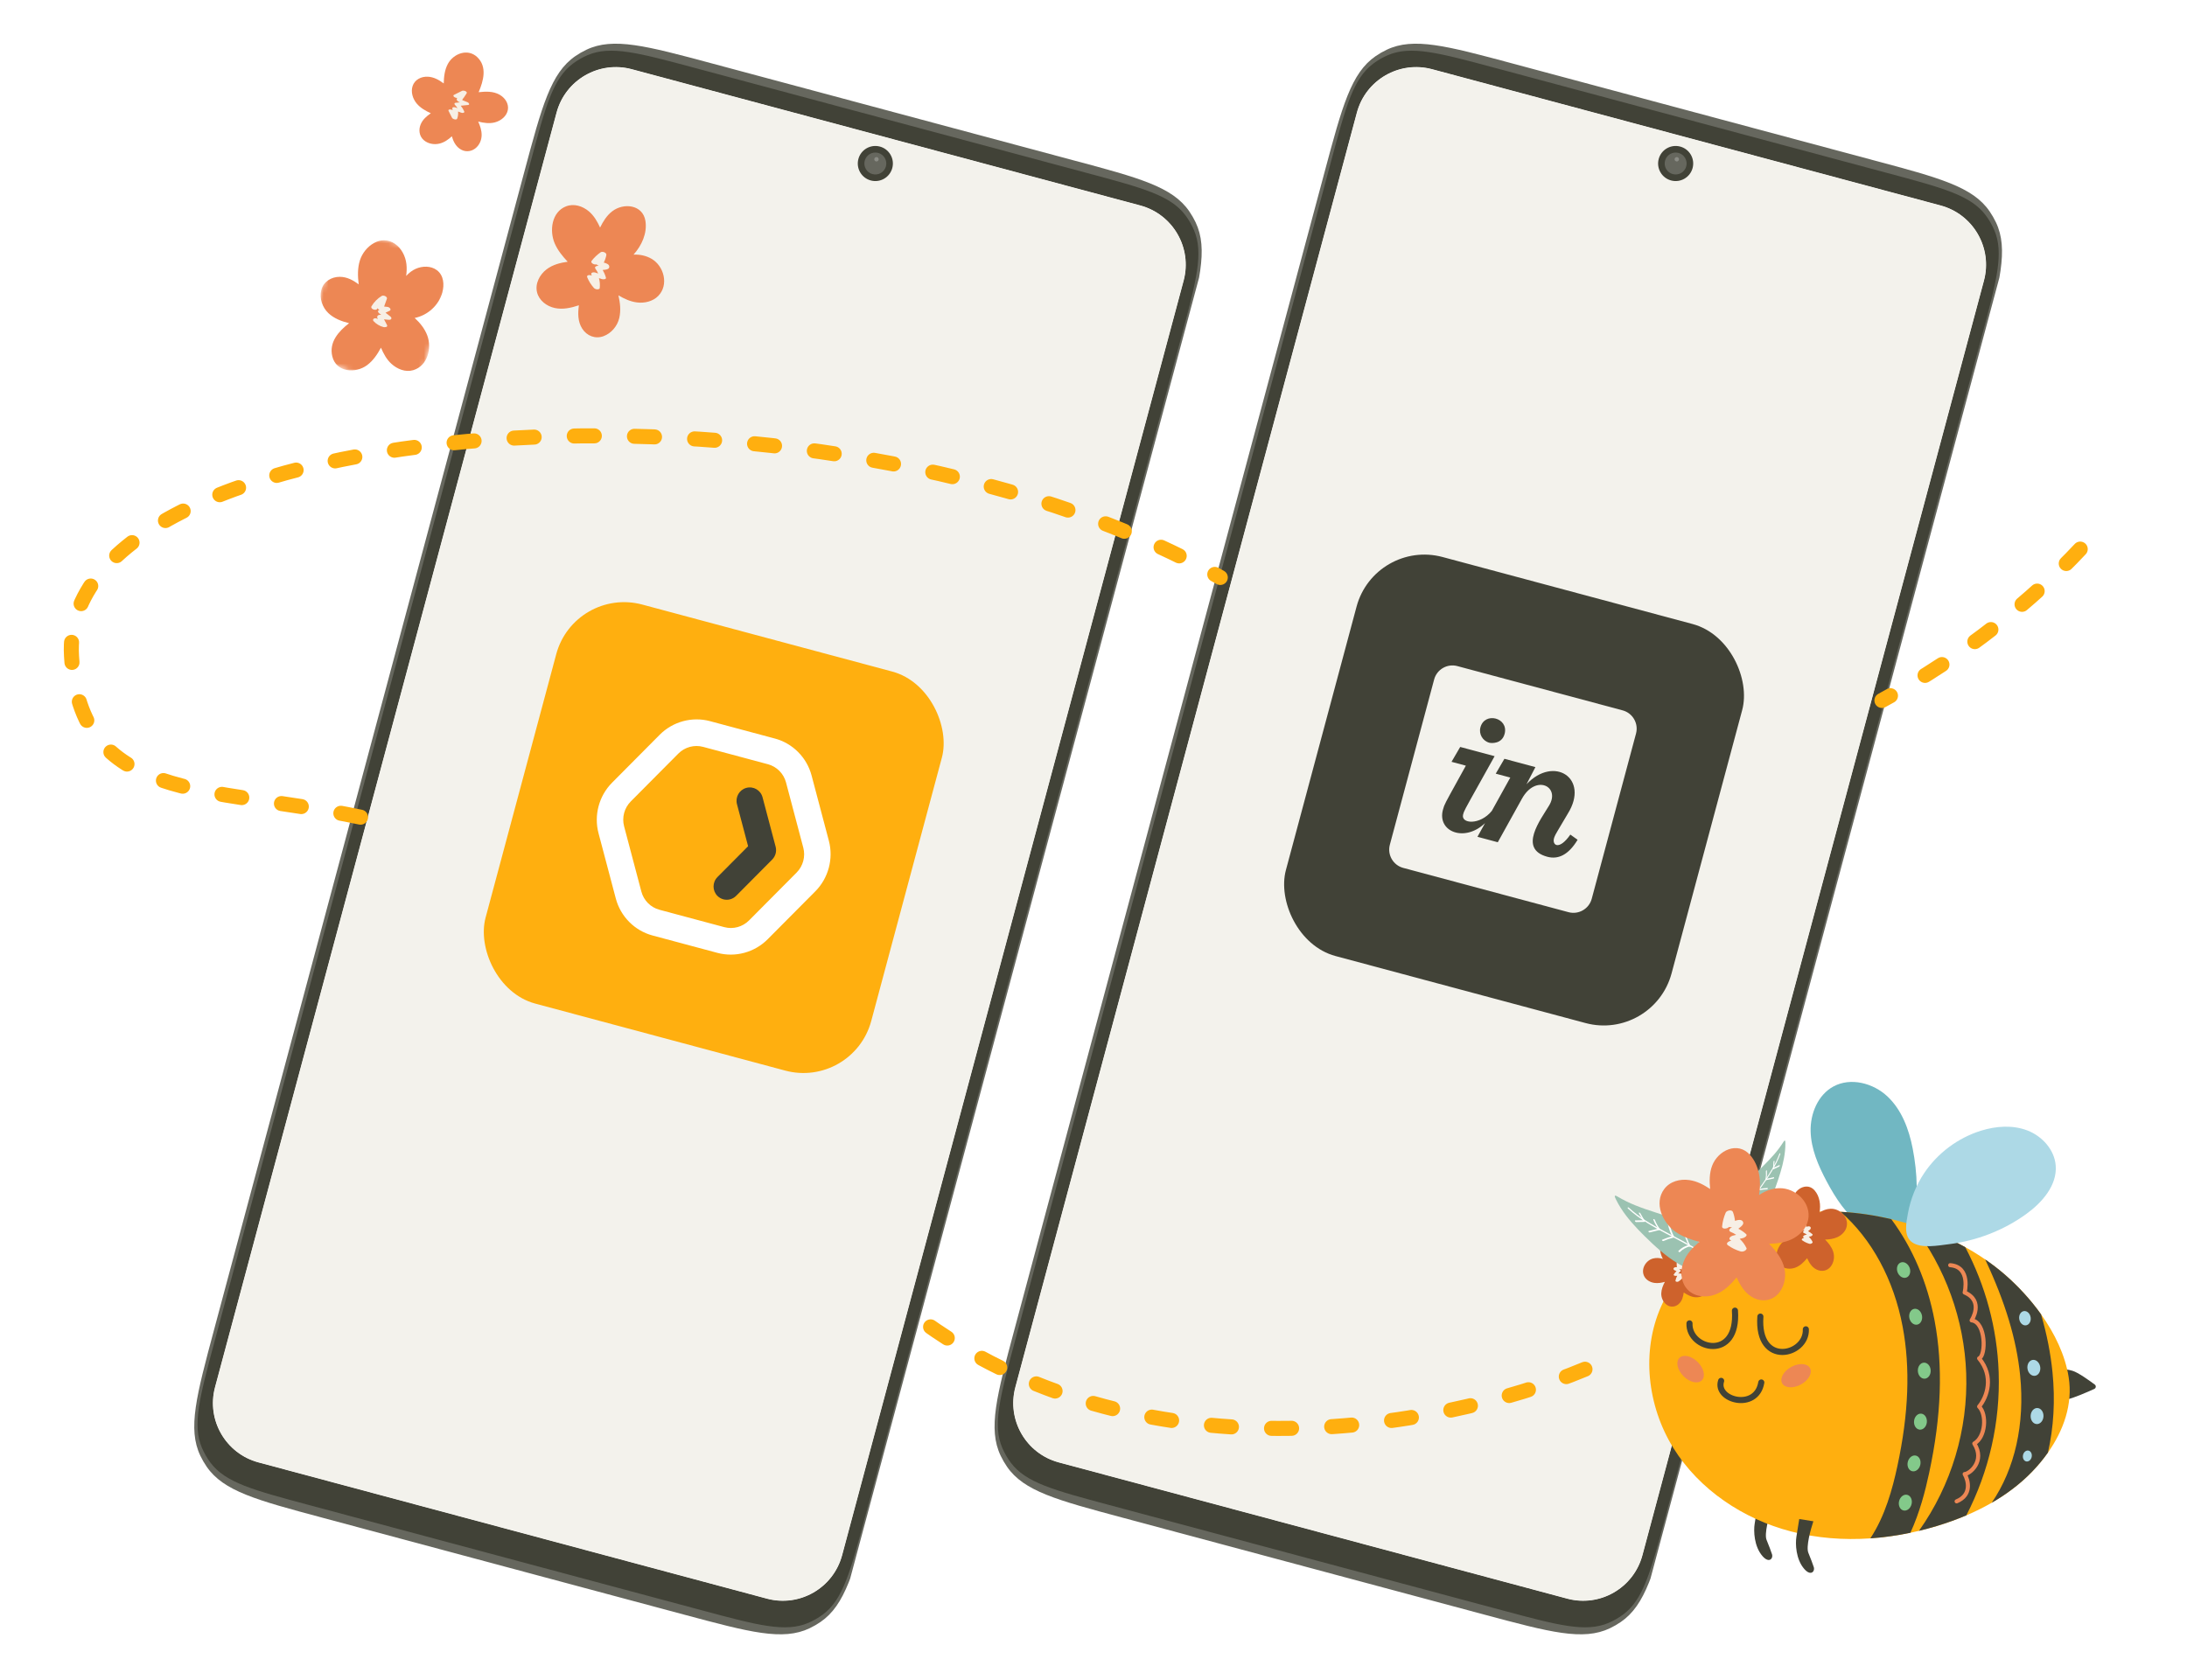<svg width="436" height="335" viewBox="0 0 436 335" fill="none" xmlns="http://www.w3.org/2000/svg">
<rect width="436" height="335" fill="white"/>
<g clip-path="url(#clip0_6601_43503)">
<path d="M229.418 92.609L229.756 92.7C230.129 92.799 230.348 93.194 230.244 93.581L220.931 128.347C220.828 128.733 220.441 128.966 220.068 128.866L219.73 128.775L229.418 92.609Z" fill="#414237"/>
<path d="M214.479 148.379L214.816 148.47C215.19 148.57 215.408 148.964 215.305 149.351L210.61 166.879C210.506 167.265 210.119 167.498 209.746 167.398L209.408 167.307L214.479 148.379Z" fill="#414237"/>
<path fill-rule="evenodd" clip-rule="evenodd" d="M114.701 11.189C109.809 14.553 108.047 21.129 104.524 34.282L42.667 265.205C39.144 278.358 37.382 284.934 39.938 290.294C40.301 291.055 40.723 291.786 41.2 292.481C44.563 297.375 51.137 299.137 64.286 302.662L64.286 302.662L136.326 321.971L136.327 321.971C149.475 325.495 156.05 327.257 161.408 324.701C162.169 324.337 162.9 323.915 163.595 323.438C168.487 320.074 170.249 313.498 173.772 300.345L235.629 69.422C239.152 56.269 240.914 49.693 238.358 44.333C237.995 43.572 237.573 42.84 237.095 42.145C233.733 37.252 227.158 35.489 214.01 31.965L141.969 12.656C128.821 9.132 122.246 7.37 116.888 9.926C116.127 10.289 115.396 10.711 114.701 11.189ZM125.946 13.796C119.415 12.045 112.701 15.922 110.951 22.456L42.865 276.633C41.115 283.167 44.991 289.882 51.523 291.633L152.893 318.803C159.424 320.554 166.138 316.677 167.888 310.143L235.974 55.966C237.724 49.432 233.848 42.716 227.316 40.966L125.946 13.796Z" fill="#66675E"/>
<path fill-rule="evenodd" clip-rule="evenodd" d="M114.22 12.687C110.235 15.664 108.754 21.192 105.793 32.249L42.75 267.6C39.788 278.656 38.307 284.185 40.27 288.756C40.716 289.792 41.282 290.773 41.956 291.676C44.932 295.663 50.459 297.144 61.512 300.107L140.006 321.145C151.059 324.108 156.586 325.589 161.156 323.625C162.192 323.18 163.172 322.614 164.076 321.939C168.061 318.962 169.541 313.434 172.503 302.378L235.546 67.027C238.508 55.97 239.989 50.442 238.025 45.871C237.58 44.834 237.014 43.854 236.34 42.95C233.364 38.964 227.837 37.483 216.784 34.52L138.29 13.481C127.237 10.518 121.71 9.037 117.14 11.001C116.104 11.446 115.124 12.012 114.22 12.687ZM125.947 13.795C119.415 12.045 112.701 15.922 110.951 22.456L42.865 276.633C41.115 283.167 44.991 289.882 51.523 291.633L152.893 318.803C159.424 320.554 166.138 316.676 167.888 310.143L235.974 55.965C237.724 49.432 233.848 42.716 227.316 40.966L125.947 13.795Z" fill="#414237"/>
<path d="M110.951 22.456C112.701 15.922 119.415 12.045 125.947 13.796L227.316 40.966C233.848 42.716 237.724 49.432 235.974 55.966L167.888 310.143C166.138 316.677 159.424 320.554 152.893 318.803L51.523 291.633C44.991 289.882 41.115 283.167 42.865 276.633L110.951 22.456Z" fill="#F3F2EC"/>
<rect width="79.59" height="82.376" rx="14" transform="matrix(0.966 0.259 -0.259 0.966 114.517 116.934)" fill="#FFAF0F"/>
<g clip-path="url(#clip1_6601_43503)">
<path fill-rule="evenodd" clip-rule="evenodd" d="M140.165 148.937C138.412 148.467 136.524 148.979 135.238 150.274L125.748 159.824C124.462 161.119 123.953 163.019 124.42 164.783L127.864 177.801C128.331 179.565 129.71 180.952 131.463 181.422L144.399 184.889C146.152 185.359 148.039 184.847 149.325 183.553L158.816 174.002C160.102 172.708 160.611 170.808 160.144 169.044L156.699 156.026C156.232 154.262 154.854 152.874 153.1 152.404L140.165 148.937ZM143.025 190.019L130.089 186.552C126.523 185.596 123.718 182.773 122.768 179.183L119.323 166.165C118.373 162.576 119.409 158.711 122.025 156.078L131.515 146.527C134.132 143.894 137.973 142.852 141.539 143.808L154.474 147.275C158.041 148.231 160.846 151.054 161.796 154.643L165.241 167.661C166.191 171.25 165.155 175.115 162.539 177.749L153.048 187.299C150.431 189.933 146.591 190.974 143.025 190.019Z" fill="white"/>
<path fill-rule="evenodd" clip-rule="evenodd" d="M144.202 179.34C143.771 179.224 143.362 178.996 143.024 178.655C141.996 177.621 141.999 175.94 143.031 174.902L149.142 168.752L146.923 160.369C146.549 158.954 147.386 157.497 148.794 157.116C150.201 156.734 151.646 157.571 152.02 158.987L154.63 168.849C154.872 169.764 154.61 170.742 153.943 171.413L146.753 178.649C146.061 179.345 145.082 179.576 144.202 179.34Z" fill="#414237"/>
</g>
<path fill-rule="evenodd" clip-rule="evenodd" d="M173.601 35.987C175.468 36.488 177.386 35.38 177.886 33.513C178.386 31.646 177.278 29.728 175.412 29.227C173.546 28.727 171.628 29.835 171.128 31.702C170.628 33.569 171.735 35.487 173.601 35.987Z" fill="#414237"/>
<path fill-rule="evenodd" clip-rule="evenodd" d="M173.941 34.72C175.107 35.033 176.306 34.34 176.619 33.174C176.931 32.007 176.239 30.808 175.073 30.495C173.906 30.182 172.708 30.875 172.395 32.041C172.083 33.208 172.775 34.407 173.941 34.72Z" fill="#66675E"/>
<path opacity="0.4" fill-rule="evenodd" clip-rule="evenodd" d="M174.62 32.185C174.853 32.248 175.093 32.109 175.155 31.876C175.218 31.642 175.079 31.402 174.846 31.34C174.613 31.277 174.373 31.416 174.311 31.649C174.248 31.883 174.387 32.123 174.62 32.185Z" fill="#C3C3C0"/>
</g>
<g clip-path="url(#clip2_6601_43503)">
<path d="M388.969 92.609L389.307 92.7C389.68 92.799 389.898 93.194 389.795 93.581L380.482 128.347C380.379 128.733 379.992 128.966 379.619 128.866L379.281 128.775L388.969 92.609Z" fill="#414237"/>
<path d="M374.029 148.379L374.367 148.47C374.74 148.57 374.959 148.964 374.855 149.351L370.16 166.879C370.057 167.265 369.67 167.498 369.297 167.398L368.959 167.307L374.029 148.379Z" fill="#414237"/>
<path fill-rule="evenodd" clip-rule="evenodd" d="M274.252 11.189C269.359 14.553 267.598 21.129 264.075 34.282L202.218 265.205C198.695 278.358 196.933 284.934 199.489 290.294C199.852 291.055 200.274 291.786 200.751 292.481C204.114 297.375 210.688 299.137 223.837 302.662L223.837 302.662L295.877 321.971L295.877 321.971C309.026 325.495 315.6 327.257 320.959 324.701C321.72 324.337 322.451 323.915 323.145 323.438C328.038 320.074 329.799 313.498 333.323 300.345L395.18 69.422C398.703 56.269 400.464 49.693 397.909 44.333C397.546 43.572 397.124 42.84 396.646 42.145C393.284 37.251 386.709 35.489 373.56 31.965L301.52 12.656C288.371 9.132 281.797 7.37 276.439 9.926C275.678 10.289 274.947 10.711 274.252 11.189ZM285.497 13.796C278.966 12.045 272.252 15.922 270.502 22.456L202.416 276.633C200.666 283.167 204.542 289.882 211.073 291.633L312.443 318.803C318.975 320.554 325.689 316.677 327.439 310.143L395.525 55.966C397.275 49.432 393.399 42.716 386.867 40.966L285.497 13.796Z" fill="#66675E"/>
<path fill-rule="evenodd" clip-rule="evenodd" d="M273.771 12.687C269.786 15.664 268.305 21.192 265.343 32.249L202.301 267.6C199.339 278.656 197.858 284.185 199.821 288.756C200.266 289.792 200.832 290.773 201.507 291.676C204.483 295.663 210.01 297.144 221.063 300.107L299.557 321.145C310.61 324.108 316.137 325.589 320.706 323.625C321.743 323.18 322.723 322.614 323.626 321.939C327.611 318.962 329.092 313.434 332.054 302.378L395.097 67.027C398.059 55.97 399.539 50.442 397.576 45.871C397.131 44.834 396.565 43.854 395.89 42.95C392.915 38.964 387.388 37.483 376.335 34.52L297.841 13.481C286.787 10.518 281.261 9.037 276.691 11.001C275.655 11.446 274.675 12.012 273.771 12.687ZM285.497 13.795C278.966 12.045 272.252 15.922 270.502 22.456L202.416 276.633C200.666 283.167 204.542 289.882 211.074 291.633L312.443 318.803C318.975 320.554 325.689 316.676 327.439 310.143L395.525 55.965C397.275 49.432 393.399 42.716 386.867 40.966L285.497 13.795Z" fill="#414237"/>
<path d="M270.502 22.456C272.252 15.922 278.966 12.045 285.497 13.796L386.867 40.966C393.399 42.716 397.275 49.432 395.525 55.966L327.439 310.143C325.689 316.677 318.975 320.554 312.443 318.803L211.074 291.633C204.542 289.882 200.666 283.167 202.416 276.633L270.502 22.456Z" fill="#F3F2EC"/>
<path fill-rule="evenodd" clip-rule="evenodd" d="M333.152 35.987C335.018 36.488 336.937 35.38 337.437 33.513C337.937 31.646 336.829 29.728 334.963 29.227C333.097 28.727 331.179 29.835 330.679 31.702C330.179 33.569 331.286 35.487 333.152 35.987Z" fill="#414237"/>
<path fill-rule="evenodd" clip-rule="evenodd" d="M333.492 34.72C334.658 35.033 335.857 34.34 336.17 33.174C336.482 32.007 335.79 30.808 334.624 30.495C333.457 30.182 332.258 30.875 331.946 32.041C331.633 33.208 332.325 34.407 333.492 34.72Z" fill="#66675E"/>
<path opacity="0.4" fill-rule="evenodd" clip-rule="evenodd" d="M334.171 32.185C334.404 32.248 334.644 32.109 334.706 31.876C334.769 31.642 334.63 31.402 334.397 31.34C334.164 31.277 333.924 31.416 333.861 31.649C333.799 31.883 333.937 32.123 334.171 32.185Z" fill="#C3C3C0"/>
<rect width="79.59" height="82.376" rx="14" transform="matrix(0.966 0.259 -0.259 0.966 274.068 107.453)" fill="#414237"/>
<g clip-path="url(#clip3_6601_43503)">
<path d="M312.703 181.906C314.715 182.445 316.788 181.248 317.327 179.236L326.157 146.284C326.696 144.271 325.499 142.198 323.487 141.659L290.535 132.829C288.522 132.29 286.449 133.487 285.91 135.499L277.08 168.452C276.541 170.464 277.738 172.537 279.75 173.076L312.703 181.906ZM296.924 148.118C295.585 147.759 294.778 146.387 295.139 145.04C295.995 141.88 300.764 143.129 299.973 146.297C299.446 148.408 297.303 148.21 296.924 148.118ZM287.661 161.485C287.727 161.244 287.783 161.051 287.858 160.845L287.94 160.632C288.302 159.75 289.118 158.358 292.233 152.686L289.376 151.921L291.105 148.956L297.968 150.795C293.007 159.706 292.153 161.158 291.86 161.886L291.815 162.005C291.767 162.138 291.734 162.258 291.686 162.419C291.183 164.296 295.035 164.616 297.401 161.716L301.091 155.06L298.189 154.282L299.918 151.318L306.099 152.974L304.324 156.398C309.78 150.59 316.965 155.182 312.555 162.262C310.485 165.772 310.107 166.351 309.913 166.853L309.856 167.012C309.838 167.066 309.82 167.123 309.801 167.186C309.428 168.578 310.829 169.637 313.064 166.433L314.511 167.466C312.684 170.51 310.618 171.43 308.48 170.857C302.587 169.278 307.198 163.388 308.8 160.678C311.184 156.849 306.16 154.29 303.402 159.299L298.598 167.959L294.546 166.873L296.056 164.148C291.979 168.043 286.489 165.86 287.661 161.485Z" fill="#F3F2EC"/>
</g>
</g>
<path d="M315.983 273.049C286.263 285.436 226.841 295.687 182.457 262.396M414.714 109.5C405.64 119.212 391.768 130.77 375.182 139.678M71.877 162.956C41.024 156.49 15.991 160.309 14.258 130.832C11.39 82.069 162.731 69.754 243.276 115.154" stroke="#FFAF0F" stroke-width="3" stroke-linecap="round" stroke-linejoin="round" stroke-dasharray="4 8"/>
<g clip-path="url(#clip4_6601_43503)">
<path fill-rule="evenodd" clip-rule="evenodd" d="M381.316 229.05C380.57 225.21 379.137 221.34 376.29 218.657C373.444 215.975 368.929 214.795 365.497 216.67C362.417 218.352 360.882 222.086 360.966 225.595C361.05 229.105 362.49 232.436 364.136 235.536C365.954 238.96 368.135 242.321 371.302 244.557C374.14 246.56 379.878 248.728 381.209 244.12C382.568 239.416 382.239 233.794 381.316 229.05Z" fill="#71B7C2"/>
<path d="M353.207 309.78C353.077 309.385 352.691 308.296 352.188 307.095C351.685 305.893 352.646 302.403 353.19 300.807L350.369 300.358L349.803 303.911C349.585 305.278 349.67 308.375 351.383 310.33C352.754 311.894 353.64 310.69 353.207 309.78Z" fill="#414237"/>
<path fill-rule="evenodd" clip-rule="evenodd" d="M413.176 273.362C411.626 272.904 409.593 272.717 409.016 274.677C408.861 275.204 408.878 275.764 409.006 276.298C409.202 277.112 409.267 278.309 410.055 278.852C410.636 279.253 411.413 279.16 412.111 279.048C413.272 278.862 416.133 277.605 417.516 276.977C417.87 276.816 417.924 276.337 417.612 276.105C416.495 275.271 414.282 273.688 413.176 273.362Z" fill="#414237"/>
<path fill-rule="evenodd" clip-rule="evenodd" d="M333.59 288.737C338.771 297.094 347.543 302.92 357.053 305.399C362.204 306.741 367.55 307.144 372.862 306.78L372.867 306.778C375.549 306.596 378.222 306.215 380.858 305.662C381.425 305.544 381.994 305.415 382.561 305.278C383.763 304.989 384.957 304.669 386.14 304.309C388.125 303.705 390.089 303.006 392.008 302.19L392.012 302.188C393.746 301.451 395.439 300.618 397.066 299.678C400.001 297.986 402.716 295.959 405.078 293.524C406.23 292.333 407.312 291.041 408.28 289.665C411.367 285.286 413.268 280.055 412.408 274.629C411.714 270.228 409.63 265.921 406.905 262.098C404.799 259.139 402.306 256.467 399.771 254.251C398.496 253.14 397.155 252.105 395.764 251.15C394.483 250.266 393.157 249.452 391.792 248.701C388.462 246.861 384.912 245.397 381.266 244.27C380.163 243.928 379.051 243.622 377.936 243.341C377.642 243.266 377.346 243.197 377.05 243.128C373.736 242.348 370.339 241.835 366.942 241.657C361.619 241.373 356.278 241.899 351.202 243.504C342.596 246.223 334.841 252.265 331.166 260.512C327.164 269.489 328.415 280.384 333.59 288.737Z" fill="#FFAF0F"/>
<path d="M361.533 312.343C361.403 311.948 361.017 310.859 360.515 309.658C360.012 308.456 360.973 304.966 361.517 303.37L358.696 302.921L358.129 306.474C357.912 307.841 357.997 310.938 359.71 312.893C361.081 314.457 361.967 313.253 361.533 312.343Z" fill="#414237"/>
<path fill-rule="evenodd" clip-rule="evenodd" d="M348.013 234.743C353.774 235.244 358.311 240.099 358.734 245.828C358.765 246.252 358.705 246.889 358.14 246.88C357.635 246.873 357.227 246.145 357.195 245.712C356.845 240.964 353.062 237.373 348.365 236.964C347.424 236.882 346.942 234.65 348.013 234.743Z" fill="#414237"/>
<path fill-rule="evenodd" clip-rule="evenodd" d="M332.994 242.926C332.921 242.45 333.051 241.926 333.588 241.873C337.879 241.451 341.952 244.385 343.436 248.33C343.585 248.726 343.614 249.483 343.115 249.655C342.6 249.833 342.192 249.195 342.046 248.809C342.008 248.706 341.967 248.605 341.927 248.503C341.923 248.494 341.921 248.49 341.918 248.483C341.895 248.434 341.872 248.385 341.847 248.336C341.751 248.141 341.647 247.95 341.535 247.763C341.478 247.667 341.419 247.573 341.358 247.481C341.337 247.453 341.253 247.334 341.242 247.319C341.113 247.144 340.976 246.974 340.834 246.809C340.339 246.237 339.669 245.664 338.955 245.233C337.469 244.335 335.691 243.922 333.94 244.095C333.732 244.115 333.467 243.875 333.353 243.739C333.168 243.518 333.039 243.209 332.994 242.926Z" fill="#414237"/>
<path fill-rule="evenodd" clip-rule="evenodd" d="M372.867 306.778C375.549 306.596 378.222 306.215 380.858 305.662C382.715 301.613 383.809 297.394 384.6 293.711C387.036 282.36 387.39 272.429 385.678 263.354C384.239 255.725 381.26 248.792 377.05 243.128C373.736 242.348 370.34 241.835 366.943 241.657C373.163 247.079 377.548 255.184 379.311 264.557C380.858 272.766 380.519 281.858 378.265 292.351C377.294 296.882 375.821 302.315 372.867 306.778Z" fill="#414237"/>
<path fill-rule="evenodd" clip-rule="evenodd" d="M382.56 305.278C383.762 304.989 384.956 304.669 386.139 304.309C388.124 303.705 390.088 303.006 392.007 302.19L392.011 302.189C396.537 293.431 398.795 283.56 398.455 273.652C398.156 264.932 395.839 256.374 391.791 248.702C388.461 246.862 384.911 245.398 381.265 244.271C387.82 252.733 391.606 263.165 391.98 273.878C392.365 285.049 389.029 296.172 382.56 305.278Z" fill="#414237"/>
<path fill-rule="evenodd" clip-rule="evenodd" d="M397.066 299.679C400.001 297.986 402.716 295.959 405.078 293.524C406.23 292.333 407.312 291.042 408.28 289.665C409.426 284.641 409.744 279.226 409.183 273.625C408.805 269.872 408.057 266.06 406.905 262.098C404.799 259.14 402.306 256.467 399.772 254.251C398.496 253.14 397.155 252.105 395.764 251.15C399.787 259.711 402.018 267.147 402.734 274.274C403.705 283.946 401.697 292.906 397.066 299.679Z" fill="#414237"/>
<path fill-rule="evenodd" clip-rule="evenodd" d="M383.628 233.902C386.297 229.935 390.345 226.916 394.907 225.488C397.919 224.546 401.252 224.303 404.196 225.441C407.14 226.579 409.583 229.285 409.826 232.432C410.13 236.356 407.157 239.77 403.972 242.08C399.434 245.373 394.036 247.448 388.475 248.123C386.449 248.37 383.047 249.025 381.232 247.758C379.452 246.514 380.029 243.801 380.358 241.993C380.882 239.111 381.993 236.334 383.628 233.902Z" fill="#ADD9E6"/>
<path fill-rule="evenodd" clip-rule="evenodd" d="M355.284 275.849C355.811 276.82 357.482 276.93 359.018 276.096C360.554 275.262 361.372 273.8 360.845 272.829C360.319 271.859 358.647 271.749 357.111 272.583C355.576 273.417 354.758 274.879 355.284 275.849Z" fill="#ED8754"/>
<path fill-rule="evenodd" clip-rule="evenodd" d="M334.806 270.79C334.025 271.571 334.394 273.206 335.63 274.442C336.866 275.678 338.5 276.047 339.28 275.266C340.061 274.485 339.692 272.851 338.456 271.615C337.22 270.379 335.586 270.01 334.806 270.79Z" fill="#ED8754"/>
<path d="M336.817 263.903C336.586 269.153 346.6 271.536 345.879 261.366" stroke="#414237" stroke-width="1.216" stroke-linecap="round"/>
<path d="M360.012 265.091C360.242 270.341 350.229 272.724 350.949 262.554" stroke="#414237" stroke-width="1.216" stroke-linecap="round"/>
<path d="M343.124 275.369C341.843 279.213 350.17 281.456 351.131 275.689" stroke="#414237" stroke-width="1.216" stroke-linecap="round"/>
<ellipse cx="1.281" cy="1.602" rx="1.281" ry="1.602" transform="matrix(0.935 -0.354 0.353 0.935 377.737 252.218)" fill="#83C98A"/>
<ellipse cx="1.149" cy="1.436" rx="1.149" ry="1.436" transform="matrix(0.988 -0.156 0.156 0.988 402.332 261.636)" fill="#ADD9E6"/>
<ellipse cx="1.281" cy="1.602" rx="1.281" ry="1.602" transform="matrix(0.988 -0.156 0.156 0.988 403.952 271.391)" fill="#ADD9E6"/>
<ellipse cx="1.281" cy="1.602" rx="1.281" ry="1.602" transform="matrix(0.999 0.043 -0.043 0.999 404.897 280.729)" fill="#ADD9E6"/>
<ellipse cx="0.884" cy="1.105" rx="0.884" ry="1.105" transform="matrix(0.98 0.2 -0.2 0.98 403.527 289.096)" fill="#ADD9E6"/>
<ellipse cx="1.281" cy="1.602" rx="1.281" ry="1.602" transform="matrix(0.982 -0.187 0.187 0.982 380.349 261.249)" fill="#83C98A"/>
<ellipse cx="1.281" cy="1.602" rx="1.281" ry="1.602" transform="matrix(0.999 -0.048 0.048 0.999 382.265 271.799)" fill="#83C98A"/>
<ellipse cx="1.281" cy="1.602" rx="1.281" ry="1.602" transform="matrix(0.995 0.103 -0.103 0.995 381.752 281.776)" fill="#83C98A"/>
<ellipse cx="1.281" cy="1.602" rx="1.281" ry="1.602" transform="matrix(0.972 0.236 -0.236 0.972 380.714 289.972)" fill="#83C98A"/>
<ellipse cx="1.281" cy="1.602" rx="1.281" ry="1.602" transform="matrix(0.972 0.236 -0.236 0.972 378.978 297.795)" fill="#83C98A"/>
<path d="M388.79 252.302C392.953 252.623 391.672 257.749 391.672 257.749C395.625 259.459 393.063 263.303 393.063 263.303C395.945 263.624 395.945 270.351 394.554 270.884C397.547 274.516 396.156 278.573 394.554 280.495C396.156 282.097 395.836 286.582 393.594 287.863C395.836 291.388 392.633 293.95 391.672 293.95C392.419 295.232 393.145 298.115 390.071 299.397" stroke="#ED8754" stroke-width="0.811" stroke-linecap="round" stroke-linejoin="round"/>
<path fill-rule="evenodd" clip-rule="evenodd" d="M364.979 252.568C365.626 251.73 365.792 250.557 365.449 249.554C365.132 248.627 364.523 247.872 363.846 247.187C364.689 247.167 365.527 247.066 366.304 246.71C367.169 246.313 367.946 245.546 368.156 244.585C368.574 242.674 366.778 240.992 364.957 241.047C364.157 241.071 363.397 241.358 362.742 241.804C363.015 240.271 362.784 238.58 361.774 237.405C360.4 235.806 358.191 236.873 357.554 238.585C357.251 239.4 357.257 240.276 357.342 241.138C356.639 240.672 355.891 240.272 355.05 240.151C354.022 240.003 352.908 240.283 352.266 241.15C351.101 242.724 352.109 244.889 353.537 245.879C354.321 246.423 355.233 246.731 356.151 246.975C355.42 247.593 354.744 248.29 354.398 249.204C354.012 250.225 354.096 251.523 354.918 252.315C355.691 253.059 356.887 253.158 357.858 252.81C358.854 252.454 359.601 251.702 360.269 250.902C360.69 251.831 361.228 252.723 362.176 253.179C363.167 253.656 364.297 253.45 364.979 252.568Z" fill="#CE622C"/>
<path fill-rule="evenodd" clip-rule="evenodd" d="M361.168 247.964C361.246 247.917 361.416 247.785 361.357 247.664C361.168 247.27 360.916 246.93 360.605 246.644C360.739 246.611 360.873 246.578 361.007 246.544C361.112 246.518 361.513 246.293 361.316 246.116C361.05 245.877 360.766 245.682 360.457 245.525C360.547 245.453 360.638 245.382 360.727 245.308C360.873 245.186 361.068 244.993 360.976 244.777C360.843 244.463 360.436 244.536 360.084 244.652C360.051 244.318 359.979 243.993 359.857 243.674C359.742 243.374 359.162 243.507 359.059 243.751C358.854 244.235 358.718 244.741 358.664 245.269C358.63 245.603 359.236 245.555 359.431 245.322C359.534 245.363 359.665 245.359 359.761 245.328L359.762 245.328C359.707 245.371 359.653 245.415 359.598 245.458C359.426 245.596 359.387 245.787 359.623 245.88C359.83 245.962 360.029 246.071 360.217 246.198C360.084 246.231 359.951 246.264 359.818 246.297C359.644 246.34 359.299 246.597 359.567 246.775C359.603 246.798 359.635 246.827 359.669 246.853C359.369 246.893 359.028 247.151 359.297 247.344C359.727 247.654 360.203 247.883 360.706 248.031C360.857 248.076 361.036 248.042 361.168 247.964Z" fill="#F7EFE5"/>
<path fill-rule="evenodd" clip-rule="evenodd" d="M332.292 260.214C331.571 259.698 331.157 258.798 331.191 257.91C331.223 257.091 331.53 256.339 331.908 255.627C331.227 255.814 330.531 255.934 329.823 255.835C329.033 255.725 328.226 255.296 327.827 254.576C327.033 253.144 328.07 251.364 329.543 250.97C330.19 250.798 330.868 250.845 331.501 251.045C330.914 249.882 330.693 248.47 331.221 247.285C331.939 245.672 333.966 245.997 334.888 247.217C335.327 247.798 335.532 248.501 335.671 249.214C336.123 248.671 336.627 248.17 337.272 247.871C338.061 247.505 339.022 247.463 339.745 248.004C341.057 248.986 340.768 250.964 339.861 252.101C339.363 252.726 338.705 253.192 338.028 253.608C338.763 253.928 339.472 254.325 339.969 254.975C340.524 255.7 340.768 256.762 340.299 257.594C339.858 258.377 338.922 258.743 338.06 258.698C337.176 258.651 336.396 258.227 335.669 257.746C335.554 258.593 335.337 259.437 334.686 260.031C334.006 260.652 333.051 260.758 332.292 260.214Z" fill="#CE622C"/>
<path fill-rule="evenodd" clip-rule="evenodd" d="M334.243 255.607C334.168 255.588 334.001 255.523 334.018 255.412C334.076 255.05 334.196 254.717 334.377 254.413C334.262 254.419 334.146 254.424 334.031 254.43C333.94 254.434 333.565 254.349 333.68 254.161C333.836 253.905 334.017 253.68 334.227 253.48C334.137 253.444 334.047 253.409 333.958 253.371C333.812 253.309 333.609 253.2 333.631 253.005C333.662 252.721 334.006 252.682 334.316 252.69C334.263 252.415 334.242 252.137 334.263 251.852C334.284 251.583 334.781 251.55 334.922 251.721C335.202 252.06 335.433 252.434 335.603 252.844C335.711 253.104 335.213 253.211 335.001 253.071C334.928 253.128 334.822 253.157 334.738 253.155L334.737 253.155C334.791 253.176 334.845 253.198 334.899 253.22C335.07 253.289 335.147 253.433 334.981 253.564C334.835 253.68 334.701 253.815 334.581 253.962C334.696 253.957 334.81 253.951 334.924 253.946C335.075 253.938 335.413 254.061 335.241 254.268C335.218 254.296 335.199 254.327 335.177 254.355C335.428 254.316 335.764 254.44 335.594 254.66C335.323 255.012 334.996 255.31 334.629 255.55C334.519 255.622 334.367 255.638 334.243 255.607Z" fill="#F7EFE5"/>
<path fill-rule="evenodd" clip-rule="evenodd" d="M330.234 241.85C333.16 242.798 336.127 243.73 338.745 245.332C341.363 246.934 343.641 249.305 344.483 252.285C344.647 252.865 344.731 253.561 344.33 254.022C343.979 254.426 343.39 254.491 342.863 254.495C339.935 254.514 337.089 253.508 334.596 252.014C332.104 250.52 329.934 248.55 327.868 246.504C326.113 244.766 324.407 242.943 323.081 240.84C322.745 240.307 322.435 239.758 322.158 239.191C321.871 238.605 321.717 238.173 322.469 238.618C323.612 239.294 324.799 239.873 326.033 240.371C327.41 240.926 328.821 241.392 330.234 241.85Z" fill="#9BC2B1"/>
<path fill-rule="evenodd" clip-rule="evenodd" d="M324.579 241.027C324.527 240.978 324.437 240.877 324.497 240.802C324.552 240.733 324.682 240.789 324.732 240.835C326.808 242.755 329.263 244.179 331.745 245.497C334.234 246.82 336.782 248.053 339.121 249.639C340.416 250.517 341.637 251.501 342.718 252.636C342.768 252.688 342.815 252.797 342.735 252.843C342.654 252.891 342.538 252.806 342.486 252.752C340.557 250.727 338.176 249.229 335.741 247.895C333.279 246.546 330.734 245.345 328.35 243.855C327.017 243.021 325.736 242.097 324.579 241.027Z" fill="white"/>
<path fill-rule="evenodd" clip-rule="evenodd" d="M325.967 243.552C325.931 243.492 325.913 243.375 326.009 243.373C326.515 243.363 327.02 243.353 327.526 243.343C327.264 242.89 327.003 242.437 326.741 241.985C326.703 241.918 326.692 241.816 326.784 241.805C326.874 241.794 326.981 241.876 327.026 241.955C327.322 242.467 327.617 242.979 327.913 243.49C327.947 243.55 327.968 243.668 327.87 243.67L326.209 243.702C326.114 243.704 326.018 243.638 325.967 243.552Z" fill="white"/>
<path fill-rule="evenodd" clip-rule="evenodd" d="M330.683 245.171C330.24 244.573 329.876 243.924 329.603 243.229C329.571 243.148 329.625 243.09 329.704 243.1C329.794 243.111 329.885 243.193 329.918 243.278C330.167 243.912 330.496 244.515 330.901 245.062C330.941 245.117 330.998 245.215 330.919 245.262C330.849 245.304 330.725 245.229 330.683 245.171Z" fill="white"/>
<path fill-rule="evenodd" clip-rule="evenodd" d="M328.702 245.484C329.366 245.321 330.031 245.157 330.696 244.993C330.846 244.956 331.088 245.226 330.88 245.277C330.215 245.441 329.551 245.605 328.886 245.768C328.736 245.805 328.494 245.536 328.702 245.484Z" fill="white"/>
<path fill-rule="evenodd" clip-rule="evenodd" d="M333.42 246.648C332.996 245.852 332.691 245.006 332.506 244.12C332.486 244.022 332.623 244.006 332.69 244.025C332.794 244.056 332.873 244.135 332.893 244.235C333.065 245.06 333.353 245.858 333.748 246.6C333.785 246.669 333.795 246.762 333.688 246.785C333.59 246.805 333.46 246.723 333.42 246.648Z" fill="white"/>
<path fill-rule="evenodd" clip-rule="evenodd" d="M331.376 247.228C332.061 246.925 332.773 246.686 333.499 246.515C333.645 246.48 333.88 246.741 333.678 246.789C332.974 246.955 332.286 247.188 331.622 247.482C331.478 247.545 331.215 247.299 331.376 247.228Z" fill="white"/>
<path fill-rule="evenodd" clip-rule="evenodd" d="M336.731 248.493C336.192 247.501 335.808 246.434 335.593 245.328C335.575 245.234 335.683 245.228 335.742 245.249C335.828 245.279 335.906 245.364 335.924 245.457C336.127 246.505 336.492 247.524 337.003 248.464C337.04 248.532 337.049 248.619 336.962 248.635C336.88 248.65 336.77 248.564 336.731 248.493Z" fill="white"/>
<path fill-rule="evenodd" clip-rule="evenodd" d="M334.62 249.447C335.194 248.858 335.942 248.445 336.753 248.263C336.9 248.23 337.138 248.502 336.935 248.547C336.171 248.718 335.462 249.117 334.922 249.671C334.807 249.789 334.508 249.562 334.62 249.447Z" fill="white"/>
<path fill-rule="evenodd" clip-rule="evenodd" d="M339.686 250.296C339.129 249.377 338.752 248.358 338.578 247.301C338.562 247.206 338.666 247.199 338.729 247.221C338.813 247.251 338.897 247.337 338.912 247.431C339.077 248.431 339.434 249.397 339.961 250.267C340.001 250.333 340.005 250.423 339.919 250.439C339.833 250.455 339.729 250.367 339.686 250.296Z" fill="white"/>
<path fill-rule="evenodd" clip-rule="evenodd" d="M337.101 250.569C337.911 250.152 338.85 250.003 339.737 250.148C339.832 250.163 339.927 250.229 339.959 250.319C339.985 250.395 339.936 250.466 339.848 250.451C339.007 250.314 338.129 250.457 337.361 250.852C337.22 250.924 336.938 250.652 337.101 250.569Z" fill="white"/>
<path fill-rule="evenodd" clip-rule="evenodd" d="M356.068 246.522C356.383 245.908 356.364 245.124 356.046 244.5C355.753 243.924 355.296 243.489 354.803 243.107C355.326 243.01 355.836 242.861 356.282 242.551C356.779 242.206 357.182 241.626 357.213 240.976C357.274 239.681 355.982 238.756 354.856 238.972C354.361 239.067 353.918 239.33 353.557 239.687C353.568 238.655 353.248 237.57 352.498 236.899C351.477 235.986 350.214 236.904 349.997 238.089C349.893 238.654 349.988 239.227 350.13 239.784C349.645 239.547 349.138 239.359 348.603 239.363C347.948 239.367 347.284 239.661 346.976 240.293C346.415 241.44 347.267 242.759 348.258 243.267C348.802 243.546 349.401 243.658 349.997 243.728C349.607 244.205 349.259 244.729 349.139 245.362C349.005 246.069 349.192 246.912 349.786 247.35C350.344 247.761 351.098 247.707 351.666 247.384C352.248 247.052 352.634 246.485 352.966 245.895C353.324 246.462 353.752 246.994 354.389 247.199C355.055 247.414 355.736 247.168 356.068 246.522Z" fill="#CE622C"/>
<path fill-rule="evenodd" clip-rule="evenodd" d="M353.219 243.88C353.263 243.842 353.355 243.739 353.306 243.665C353.147 243.426 352.955 243.228 352.732 243.071C352.812 243.036 352.892 243.001 352.972 242.966C353.035 242.938 353.26 242.751 353.119 242.655C352.929 242.524 352.732 242.424 352.524 242.352C352.572 242.296 352.621 242.24 352.669 242.183C352.747 242.089 352.848 241.943 352.769 241.81C352.653 241.618 352.408 241.706 352.201 241.816C352.146 241.601 352.067 241.395 351.958 241.198C351.855 241.012 351.508 241.157 351.47 241.327C351.393 241.664 351.361 242.01 351.382 242.361C351.396 242.583 351.768 242.492 351.865 242.32C351.933 242.337 352.014 242.321 352.07 242.291L352.071 242.291C352.041 242.325 352.012 242.359 351.983 242.393C351.89 242.5 351.886 242.629 352.042 242.667C352.179 242.7 352.314 242.752 352.444 242.817C352.365 242.852 352.286 242.886 352.207 242.921C352.103 242.967 351.915 243.169 352.1 243.259C352.125 243.271 352.148 243.287 352.172 243.3C351.989 243.356 351.804 243.559 351.992 243.659C352.291 243.819 352.611 243.923 352.939 243.97C353.038 243.985 353.145 243.945 353.219 243.88Z" fill="#F7EFE5"/>
<path fill-rule="evenodd" clip-rule="evenodd" d="M351.36 232.673C349.698 234.34 348.002 236.01 346.764 238.042C345.527 240.074 344.775 242.541 345.196 244.961C345.277 245.431 345.452 245.958 345.876 246.153C346.247 246.324 346.667 246.172 347.024 245.996C349.009 245.021 350.599 243.339 351.787 241.427C352.975 239.515 353.788 237.371 354.505 235.208C355.113 233.37 355.661 231.487 355.859 229.533C355.909 229.038 355.936 228.54 355.935 228.04C355.934 227.524 355.895 227.162 355.535 227.735C354.986 228.605 354.377 229.421 353.708 230.194C352.962 231.057 352.163 231.868 351.36 232.673Z" fill="#9BC2B1"/>
<path fill-rule="evenodd" clip-rule="evenodd" d="M354.908 230.173C354.927 230.121 354.955 230.018 354.89 229.984C354.829 229.953 354.76 230.037 354.741 230.087C353.976 232.164 352.789 234.013 351.55 235.796C350.307 237.584 348.994 239.328 347.941 241.254C347.357 242.32 346.858 243.437 346.505 244.616C346.488 244.67 346.493 244.763 346.562 244.77C346.633 244.777 346.683 244.677 346.7 244.62C347.331 242.519 348.443 240.641 349.645 238.863C350.861 237.065 352.182 235.345 353.299 233.472C353.923 232.425 354.482 231.33 354.908 230.173Z" fill="white"/>
<path fill-rule="evenodd" clip-rule="evenodd" d="M354.809 232.451C354.814 232.396 354.787 232.305 354.721 232.336C354.376 232.5 354.031 232.664 353.686 232.827C353.712 232.415 353.739 232.002 353.765 231.59C353.769 231.529 353.743 231.452 353.677 231.475C353.613 231.498 353.568 231.593 353.563 231.665C353.533 232.131 353.503 232.597 353.473 233.064C353.47 233.118 353.495 233.209 353.562 233.178L354.695 232.64C354.76 232.609 354.803 232.529 354.809 232.451Z" fill="white"/>
<path fill-rule="evenodd" clip-rule="evenodd" d="M352.16 235.204C352.26 234.626 352.291 234.037 352.244 233.448C352.239 233.379 352.184 233.356 352.134 233.389C352.076 233.428 352.042 233.517 352.048 233.589C352.09 234.127 352.068 234.671 351.976 235.199C351.967 235.252 351.961 235.341 352.03 235.349C352.092 235.355 352.15 235.259 352.16 235.204Z" fill="white"/>
<path fill-rule="evenodd" clip-rule="evenodd" d="M353.603 234.759C353.099 234.866 352.595 234.973 352.092 235.08C351.978 235.105 351.904 235.38 352.062 235.346C352.565 235.239 353.069 235.132 353.572 235.024C353.686 235 353.76 234.725 353.603 234.759Z" fill="white"/>
<path fill-rule="evenodd" clip-rule="evenodd" d="M350.8 237.186C350.822 236.472 350.748 235.763 350.578 235.066C350.559 234.989 350.461 235.024 350.423 235.061C350.362 235.118 350.336 235.201 350.355 235.279C350.513 235.928 350.583 236.597 350.563 237.262C350.561 237.324 350.585 237.394 350.665 237.374C350.738 237.356 350.798 237.253 350.8 237.186Z" fill="white"/>
<path fill-rule="evenodd" clip-rule="evenodd" d="M352.374 236.91C351.811 236.925 351.25 236.994 350.703 237.117C350.592 237.141 350.521 237.408 350.673 237.374C351.204 237.255 351.746 237.189 352.292 237.176C352.411 237.173 352.507 236.907 352.374 236.91Z" fill="white"/>
<path fill-rule="evenodd" clip-rule="evenodd" d="M349.175 239.625C349.21 238.732 349.115 237.839 348.893 236.974C348.874 236.9 348.799 236.932 348.766 236.968C348.718 237.019 348.694 237.105 348.712 237.178C348.923 237.997 349.015 238.85 348.982 239.697C348.979 239.757 349.002 239.823 349.066 239.805C349.126 239.788 349.172 239.69 349.175 239.625Z" fill="white"/>
<path fill-rule="evenodd" clip-rule="evenodd" d="M350.919 239.596C350.336 239.367 349.693 239.324 349.084 239.468C348.974 239.494 348.904 239.769 349.055 239.733C349.629 239.598 350.24 239.643 350.789 239.858C350.906 239.904 351.033 239.64 350.919 239.596Z" fill="white"/>
<path fill-rule="evenodd" clip-rule="evenodd" d="M347.777 241.915C347.847 241.069 347.764 240.211 347.531 239.395C347.51 239.322 347.437 239.352 347.402 239.389C347.355 239.439 347.327 239.529 347.348 239.601C347.569 240.374 347.648 241.186 347.581 241.987C347.576 242.049 347.603 242.114 347.666 242.097C347.73 242.079 347.771 241.981 347.777 241.915Z" fill="white"/>
<path fill-rule="evenodd" clip-rule="evenodd" d="M349.614 241.237C348.928 241.212 348.245 241.423 347.693 241.826C347.634 241.869 347.592 241.949 347.6 242.024C347.607 242.087 347.664 242.121 347.719 242.081C348.241 241.699 348.882 241.504 349.532 241.528C349.652 241.532 349.752 241.242 349.614 241.237Z" fill="white"/>
<path fill-rule="evenodd" clip-rule="evenodd" d="M354.721 257.747C355.89 256.233 356.19 254.117 355.57 252.305C354.997 250.632 353.899 249.269 352.675 248.031C354.198 247.996 355.711 247.813 357.114 247.17C358.676 246.454 360.079 245.069 360.458 243.334C361.212 239.883 357.97 236.847 354.682 236.946C353.237 236.99 351.866 237.507 350.683 238.312C351.176 235.545 350.759 232.492 348.935 230.369C346.454 227.482 342.465 229.409 341.317 232.5C340.769 233.973 340.779 235.553 340.933 237.11C339.664 236.268 338.314 235.546 336.796 235.328C334.94 235.06 332.927 235.567 331.768 237.133C329.665 239.974 331.485 243.882 334.063 245.67C335.479 246.653 337.126 247.208 338.783 247.649C337.462 248.765 336.242 250.024 335.618 251.674C334.92 253.517 335.072 255.861 336.557 257.291C337.952 258.634 340.112 258.812 341.865 258.185C343.664 257.541 345.012 256.183 346.218 254.738C346.978 256.416 347.95 258.027 349.661 258.851C351.45 259.712 353.49 259.34 354.721 257.747Z" fill="#ED8754"/>
<path fill-rule="evenodd" clip-rule="evenodd" d="M347.839 249.435C347.981 249.35 348.287 249.112 348.182 248.893C347.84 248.182 347.385 247.568 346.823 247.052C347.065 246.992 347.307 246.932 347.549 246.872C347.74 246.825 348.462 246.418 348.108 246.099C347.627 245.667 347.114 245.315 346.556 245.03C346.719 244.901 346.884 244.773 347.043 244.64C347.307 244.42 347.659 244.07 347.494 243.681C347.253 243.114 346.518 243.246 345.883 243.455C345.823 242.852 345.693 242.265 345.473 241.69C345.265 241.146 344.218 241.387 344.032 241.828C343.662 242.701 343.416 243.616 343.319 244.568C343.257 245.172 344.352 245.086 344.704 244.665C344.889 244.738 345.127 244.731 345.299 244.675L345.301 244.674C345.202 244.753 345.104 244.832 345.006 244.91C344.696 245.159 344.625 245.503 345.05 245.672C345.425 245.821 345.784 246.017 346.122 246.246C345.883 246.306 345.643 246.365 345.403 246.425C345.088 246.503 344.465 246.966 344.949 247.287C345.014 247.33 345.071 247.382 345.134 247.428C344.592 247.501 343.975 247.966 344.462 248.316C345.238 248.874 346.099 249.289 347.005 249.556C347.278 249.637 347.601 249.576 347.839 249.435Z" fill="#F7EFE5"/>
</g>
<mask id="mask0_6601_43503" style="mask-type:alpha" maskUnits="userSpaceOnUse" x="60" y="45" width="31" height="34">
<path d="M90.965 52.139L83.069 78.06L60.03 71.035L67.926 45.113L90.965 52.139Z" fill="white"/>
</mask>
<g mask="url(#mask0_6601_43503)">
<path fill-rule="evenodd" clip-rule="evenodd" d="M73.168 72.829C74.387 71.929 75.228 70.661 75.949 69.335C76.457 70.522 77.071 71.673 78.02 72.538C79.179 73.595 80.812 74.285 82.385 73.818C85.247 72.966 86.143 69.437 85.176 66.881C84.657 65.51 83.731 64.379 82.67 63.407C85.22 62.897 87.472 60.918 88.18 58.33C88.61 56.76 88.467 54.913 87.103 53.883C85.904 52.978 84.206 53.016 82.873 53.608C82.138 53.934 81.519 54.44 80.971 55.029C81.078 54.25 81.115 53.464 81.025 52.672C80.844 51.087 80.048 49.53 78.743 48.62C75.979 46.692 72.665 49.046 71.754 51.909C71.258 53.468 71.311 55.104 71.51 56.711C70.399 55.874 69.173 55.209 67.74 55.203C66.054 55.195 64.442 56.174 64.034 57.914C63.657 59.519 64.283 61.317 65.444 62.424C66.597 63.524 68.077 64.069 69.591 64.451C67.503 66.072 65.558 68.227 66.248 71.072C67.022 74.265 70.867 74.526 73.168 72.829Z" fill="#ED8754"/>
</g>
<path fill-rule="evenodd" clip-rule="evenodd" d="M77.151 64.811L76.759 64.064C76.698 63.946 76.636 63.829 76.575 63.712C76.569 63.701 76.564 63.69 76.558 63.679C76.61 63.684 76.662 63.69 76.714 63.695C76.968 63.721 77.222 63.748 77.477 63.774C77.648 63.791 77.909 63.775 78.003 63.588C78.095 63.405 77.969 63.228 77.832 63.121C77.508 62.868 77.184 62.614 76.859 62.361C77.142 62.227 77.425 62.094 77.708 61.96C77.884 61.877 77.88 61.661 77.79 61.523C77.666 61.332 77.418 61.215 77.201 61.194L76.575 61.133C76.578 61.126 76.582 61.116 76.584 61.11C76.645 60.938 76.707 60.766 76.768 60.593C76.891 60.249 77.014 59.905 77.137 59.56C77.216 59.341 76.961 59.136 76.809 59.059C76.602 58.953 76.293 58.894 76.078 59.027C75.262 59.531 74.566 60.226 74.066 61.071C73.912 61.33 74.125 61.556 74.342 61.667C74.524 61.76 75.012 61.879 75.161 61.626C75.196 61.568 75.237 61.515 75.274 61.458C75.343 61.616 75.493 61.722 75.661 61.792C75.609 61.817 75.558 61.841 75.507 61.865C75.227 61.997 75.403 62.327 75.563 62.452C75.709 62.566 75.855 62.679 76 62.793C75.735 62.766 75.449 62.769 75.279 62.974C75.111 63.176 75.218 63.425 75.338 63.641C75.135 63.497 74.867 63.427 74.629 63.496C74.376 63.569 74.273 63.83 74.465 64.035C75.009 64.618 75.694 65.034 76.458 65.226C76.682 65.283 77.384 65.256 77.151 64.811Z" fill="#F7EFE5"/>
<path fill-rule="evenodd" clip-rule="evenodd" d="M87.585 28.643C88.554 28.413 89.371 27.846 90.079 27.179C90.359 28.139 90.784 29.054 91.65 29.668C92.6 30.342 93.804 30.307 94.71 29.629C95.553 28.999 96.018 27.955 96.02 26.922C96.022 25.988 95.719 25.097 95.335 24.242C96.433 24.518 97.578 24.689 98.668 24.402C99.882 24.082 101.028 23.16 101.248 21.903C101.466 20.654 100.678 19.493 99.583 18.879C98.303 18.16 96.829 18.234 95.423 18.385C96.365 16.163 97.184 13.332 95.14 11.389C93.236 9.579 90.382 10.701 89.287 12.739C88.642 13.94 88.494 15.292 88.462 16.639C87.522 15.941 86.493 15.352 85.288 15.295C83.96 15.232 82.686 15.881 82.261 17.148C81.862 18.335 82.278 19.7 83.081 20.653C83.823 21.535 84.844 22.104 85.891 22.586C85.049 23.159 84.279 23.827 83.874 24.779C83.428 25.826 83.544 27.098 84.442 27.909C85.273 28.66 86.513 28.898 87.585 28.643Z" fill="#ED8754"/>
<path fill-rule="evenodd" clip-rule="evenodd" d="M91.143 23.652C91.312 23.2 91.37 22.719 91.32 22.236C91.533 22.317 91.746 22.397 91.959 22.478C92.21 22.573 92.688 22.524 92.543 22.196C92.367 21.799 92.135 21.427 91.856 21.081C92.344 21.032 92.831 20.982 93.319 20.933C93.722 20.892 93.473 20.493 93.228 20.395C93.006 20.305 92.783 20.216 92.561 20.127C92.449 20.082 92.338 20.038 92.227 19.993C92.213 19.988 92.179 19.97 92.144 19.952C92.208 19.758 92.443 19.506 92.523 19.384C92.69 19.129 92.857 18.875 93.024 18.62C93.27 18.244 92.412 17.968 92.126 18.111C91.586 18.381 91.045 18.65 90.504 18.92C90.288 19.028 90.414 19.245 90.577 19.36C90.718 19.46 90.943 19.534 91.138 19.524C91.084 19.622 91.047 19.722 91.05 19.82C91.059 20.123 91.398 20.291 91.671 20.402C91.679 20.405 91.687 20.408 91.695 20.412C91.398 20.442 91.102 20.472 90.805 20.502C90.564 20.526 90.541 20.745 90.684 20.897C90.884 21.109 91.056 21.334 91.206 21.57C91.069 21.518 90.932 21.466 90.794 21.414C90.63 21.352 90.108 21.33 90.178 21.613C90.207 21.728 90.224 21.842 90.239 21.956C89.887 21.762 89.242 21.756 89.433 22.136C89.662 22.588 89.89 23.041 90.118 23.493C90.253 23.761 91.016 23.995 91.143 23.652Z" fill="#F7EFE5"/>
<path fill-rule="evenodd" clip-rule="evenodd" d="M120.318 67.04C121.883 66.459 123.083 65.03 123.461 63.401C123.809 61.896 123.625 60.379 123.29 58.896C124.435 59.574 125.64 60.138 126.976 60.31C128.465 60.501 130.145 60.124 131.227 59.014C133.38 56.805 132.379 53.057 129.897 51.611C128.807 50.975 127.552 50.725 126.303 50.774C127.947 48.952 129.048 46.497 128.677 44.081C128.172 40.795 124.326 40.379 122.047 42.138C120.961 42.976 120.239 44.151 119.633 45.376C119.082 44.166 118.415 43.007 117.391 42.143C116.139 41.087 114.413 40.532 112.832 41.156C109.961 42.289 109.504 46.026 110.589 48.543C111.184 49.925 112.147 51.098 113.172 52.191C111.678 52.407 110.192 52.776 108.967 53.709C107.599 54.752 106.628 56.559 107.068 58.305C107.482 59.945 109.001 61.075 110.589 61.421C112.219 61.776 113.845 61.392 115.407 60.88C115.195 62.474 115.171 64.117 116.058 65.519C116.986 66.984 118.67 67.651 120.318 67.04Z" fill="#ED8754"/>
<path fill-rule="evenodd" clip-rule="evenodd" d="M119.058 57.7C119.202 57.703 119.539 57.668 119.562 57.457C119.637 56.773 119.584 56.107 119.406 55.465C119.613 55.532 119.82 55.6 120.027 55.667C120.19 55.72 120.913 55.753 120.798 55.353C120.641 54.81 120.424 54.313 120.142 53.844C120.322 53.823 120.503 53.804 120.683 53.78C120.98 53.739 121.403 53.642 121.46 53.278C121.543 52.746 120.938 52.504 120.371 52.365C120.605 51.891 120.78 51.396 120.882 50.868C120.979 50.37 120.092 50.063 119.75 50.304C119.073 50.78 118.468 51.344 117.956 52.005C117.632 52.423 118.482 52.866 118.938 52.717C119.041 52.856 119.221 52.962 119.374 52.999L119.376 53C119.267 53.013 119.158 53.025 119.048 53.038C118.703 53.079 118.492 53.301 118.729 53.623C118.938 53.906 119.113 54.218 119.258 54.544C119.053 54.477 118.848 54.411 118.643 54.344C118.374 54.256 117.698 54.312 117.908 54.773C117.936 54.834 117.955 54.9 117.98 54.963C117.545 54.766 116.873 54.826 117.072 55.31C117.389 56.082 117.835 56.788 118.384 57.405C118.549 57.59 118.816 57.695 119.058 57.7Z" fill="#F7EFE5"/>
<defs>
<clipPath id="clip0_6601_43503">
<rect width="135.383" height="300.23" fill="white" transform="matrix(0.966 0.259 -0.259 0.966 112.437 4.74)"/>
</clipPath>
<clipPath id="clip1_6601_43503">
<rect width="47.995" height="44.452" fill="white" transform="matrix(0.966 0.259 -0.259 0.966 124.87 139.34)"/>
</clipPath>
<clipPath id="clip2_6601_43503">
<rect width="135.383" height="300.23" fill="white" transform="matrix(0.966 0.259 -0.259 0.966 271.988 4.74)"/>
</clipPath>
<clipPath id="clip3_6601_43503">
<rect width="41.667" height="41.667" fill="white" transform="translate(286.887 131.852) rotate(15)"/>
</clipPath>
<clipPath id="clip4_6601_43503">
<rect width="97.513" height="103.464" fill="white" transform="translate(320.681 213.325)"/>
</clipPath>
</defs>
</svg>
